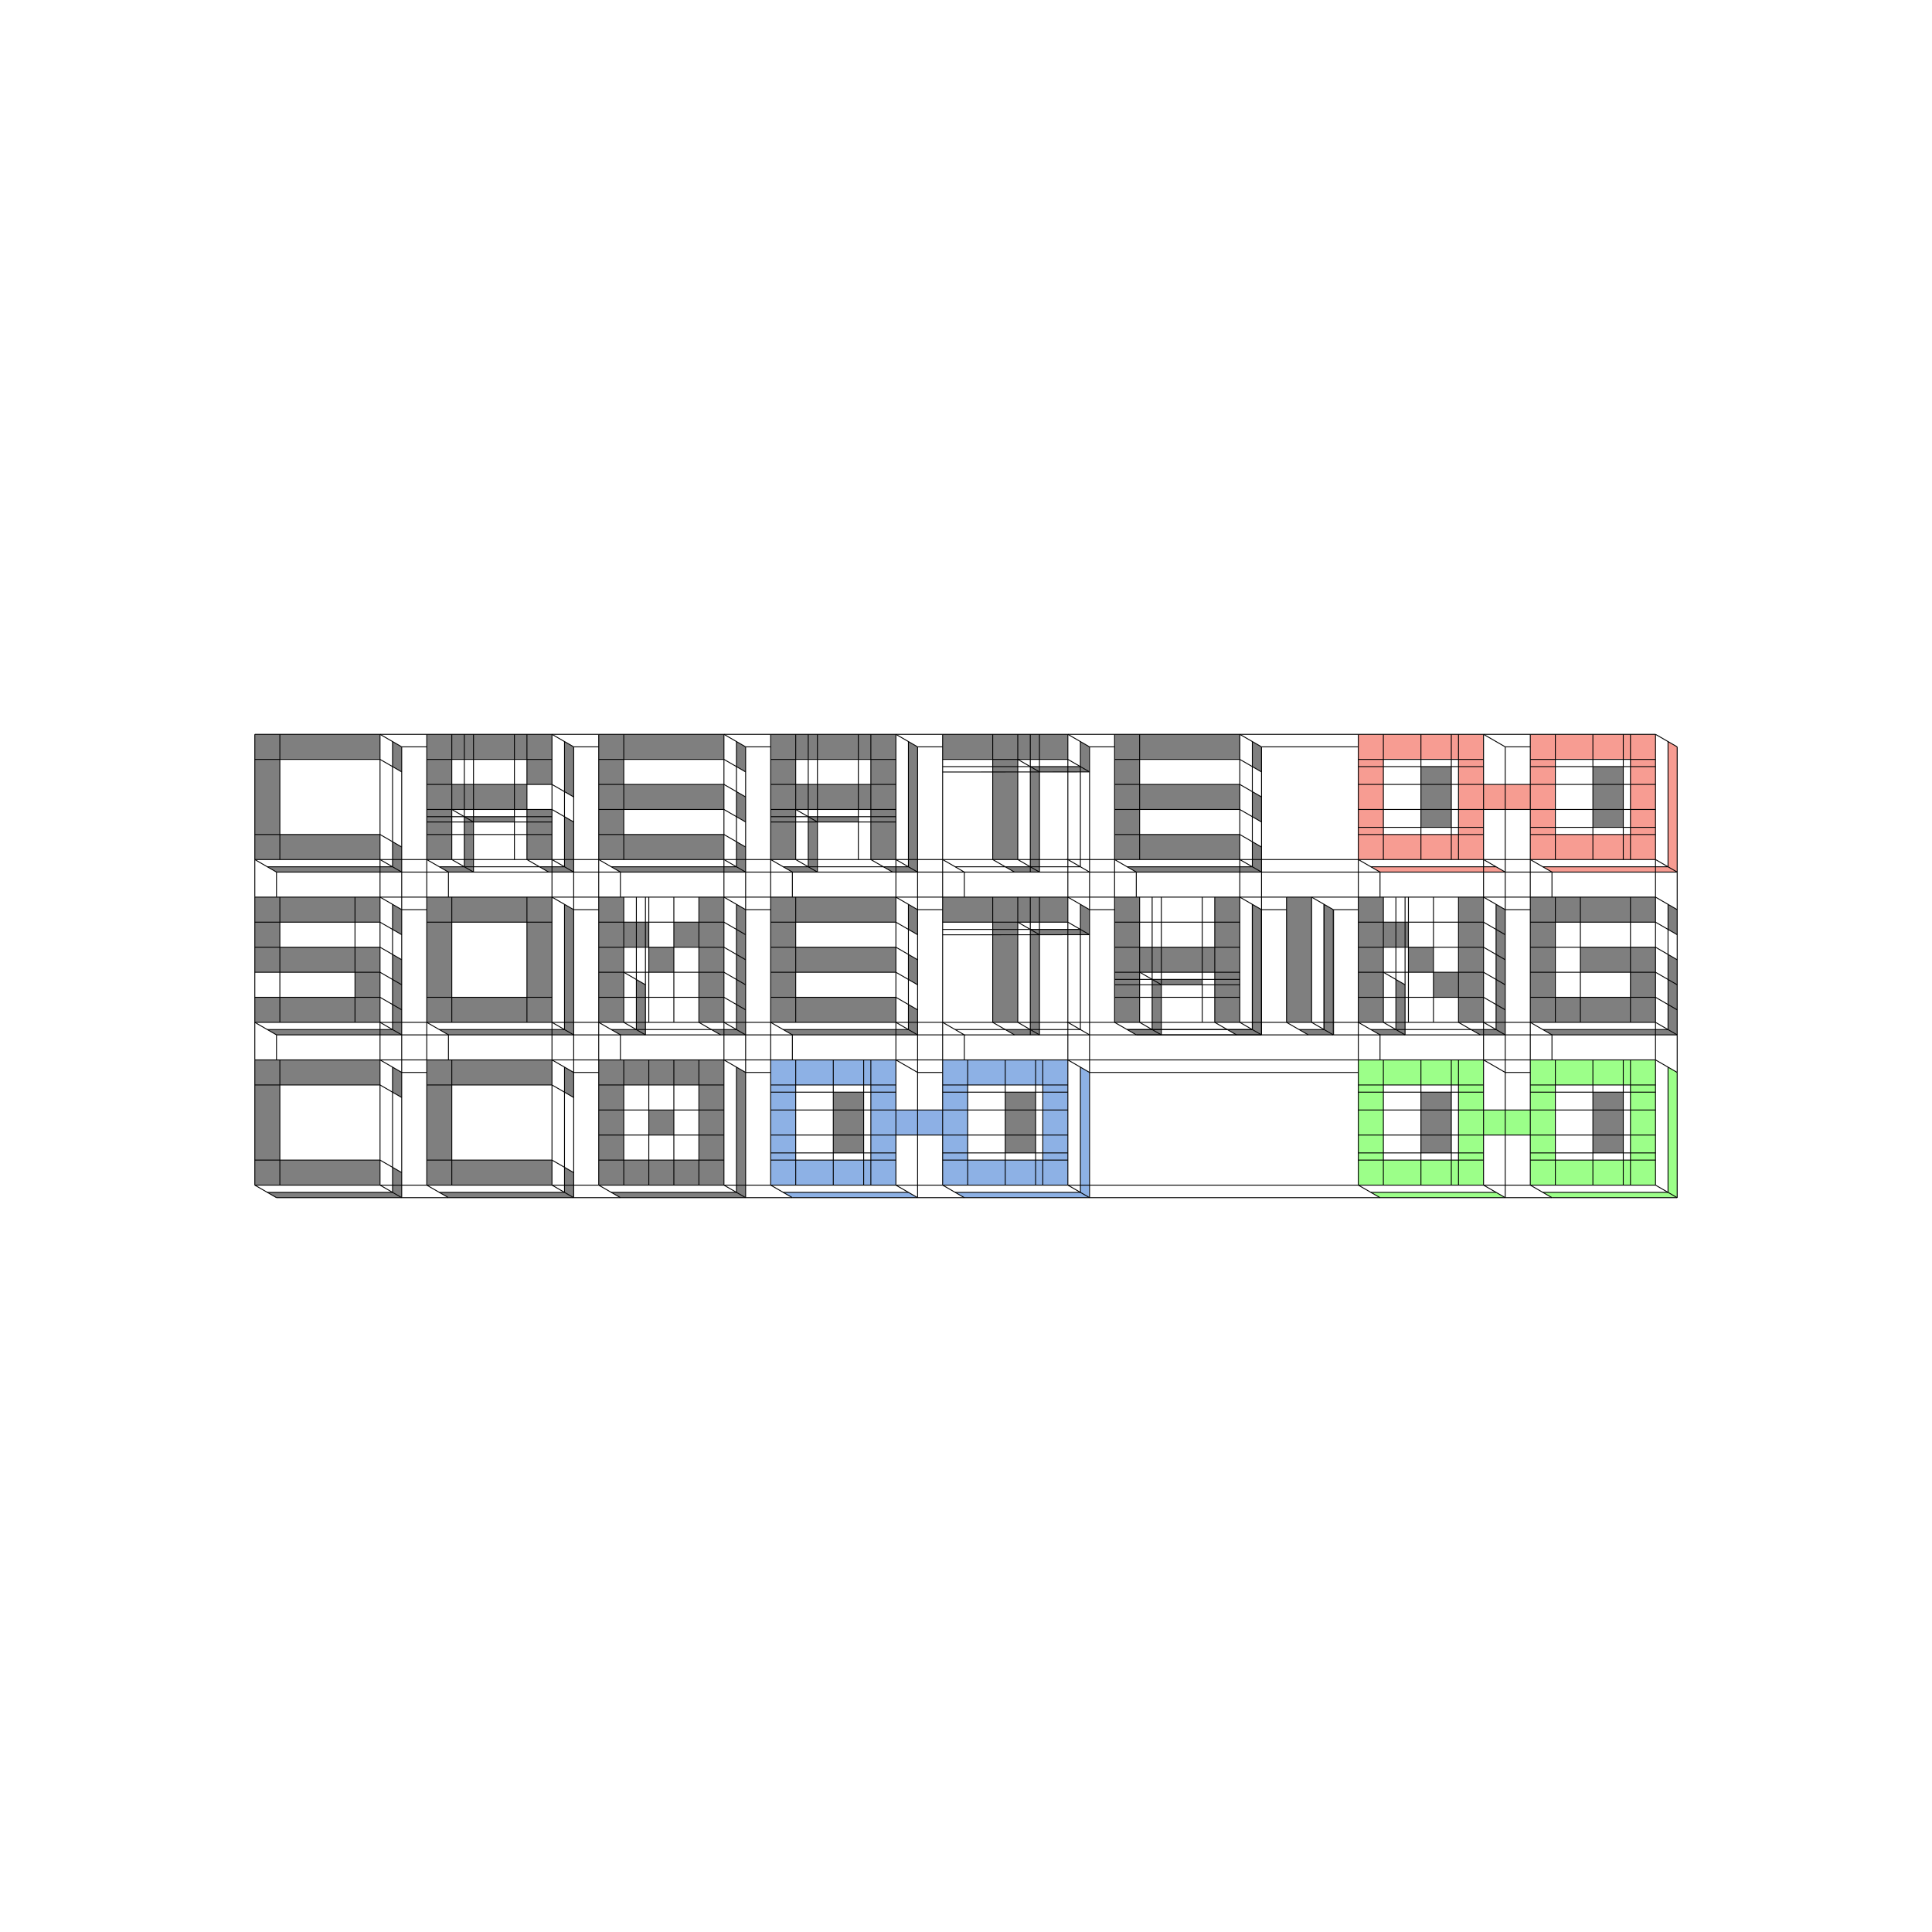 <?xml version="1.0" encoding="UTF-8"?><svg id="Layer_1" xmlns="http://www.w3.org/2000/svg" viewBox="0 0 1080 1080"><defs><style>.cls-1,.cls-2,.cls-3,.cls-4{opacity:.5;}.cls-1,.cls-5{fill:#ef3a25;}.cls-6{fill:#fff;}.cls-7,.cls-4{fill:#39ff14;}.cls-8,.cls-9{fill:none;stroke:#000;stroke-miterlimit:10;}.cls-3,.cls-10{fill:#1c63cc;}.cls-9{stroke-width:.5px;}</style></defs><rect class="cls-6" y="0" width="1080" height="1080"/><g><g class="cls-2"><polygon points="156.44 606.5 156.44 648.5 212.44 648.5 212.44 662.5 142.44 662.5 142.44 592.5 212.44 592.5 212.44 606.5 156.44 606.5"/><polygon points="219.44 596.54 219.44 610.54 224.56 613.5 224.56 599.5 219.44 596.54"/><polygon points="219.44 652.54 224.56 655.5 224.56 669.5 219.44 666.54 219.44 652.54"/><polygon points="149.44 666.54 219.44 666.54 224.56 669.5 154.56 669.5 149.44 666.54"/></g><g class="cls-2"><polygon points="252.56 606.5 252.56 648.5 308.56 648.5 308.56 662.5 238.56 662.5 238.56 592.5 308.56 592.5 308.56 606.5 252.56 606.5"/><polygon points="315.56 596.54 315.56 610.54 320.69 613.5 320.69 599.5 315.56 596.54"/><polygon points="315.56 652.54 320.69 655.5 320.69 669.5 315.56 666.54 315.56 652.54"/><polygon points="245.56 666.54 315.56 666.54 320.69 669.5 250.69 669.5 245.56 666.54"/></g><g class="cls-2"><path d="M334.69,592.5v70h70v-70h-70Zm56,56h-42v-42h42v42Z"/><rect x="362.69" y="620.5" width="14" height="14"/><polygon points="341.69 666.54 411.69 666.54 411.69 596.54 416.81 599.5 416.81 669.5 346.81 669.5 341.69 666.54"/></g><g class="cls-2"><polygon points="156.44 424.5 156.44 466.5 212.44 466.5 212.44 480.5 142.44 480.5 142.44 410.5 212.44 410.5 212.44 424.5 156.44 424.5"/><polygon points="219.44 414.54 219.44 428.54 224.56 431.5 224.56 417.5 219.44 414.54"/><polygon points="219.44 470.54 224.56 473.5 224.56 487.5 219.44 484.54 219.44 470.54"/><polygon points="149.44 484.54 219.44 484.54 224.56 487.5 154.56 487.5 149.44 484.54"/></g><g class="cls-2"><polygon points="308.56 410.5 308.56 438.5 294.56 438.5 294.56 424.5 252.56 424.5 252.56 438.5 294.56 438.5 294.56 452.5 252.56 452.5 252.56 480.5 238.56 480.5 238.56 410.5 308.56 410.5"/><rect x="294.56" y="452.5" width="14" height="28"/><polygon points="320.69 417.5 320.69 445.5 315.56 442.54 315.56 414.54 320.69 417.5"/><polygon points="315.56 456.54 320.69 459.5 320.69 487.5 306.69 487.5 301.56 484.54 315.56 484.54 315.56 456.54"/><polygon points="245.56 484.54 250.69 487.5 264.69 487.5 264.69 459.5 287.56 459.5 287.56 456.54 259.56 456.54 259.56 484.54 245.56 484.54"/></g><g class="cls-2"><polygon points="348.69 424.5 348.69 438.5 404.69 438.5 404.69 452.5 348.69 452.5 348.69 466.5 404.69 466.5 404.69 480.5 334.69 480.5 334.69 410.5 404.69 410.5 404.69 424.5 348.69 424.5"/><polygon points="411.69 414.54 416.81 417.5 416.81 431.5 411.69 428.54 411.69 414.54"/><polygon points="411.69 470.54 416.81 473.5 416.81 487.5 411.69 484.54 411.69 470.54"/><polygon points="411.69 442.54 416.81 445.5 416.81 459.5 411.69 456.54 411.69 442.54"/><polygon points="341.69 484.54 411.69 484.54 416.81 487.5 346.81 487.5 341.69 484.54"/></g><g class="cls-2"><polygon points="596.94 410.5 596.94 424.5 568.94 424.5 568.94 480.5 554.94 480.5 554.94 424.5 526.94 424.5 526.94 410.5 596.94 410.5"/><polygon points="603.94 414.54 609.06 417.5 609.06 431.5 581.06 431.52 581.06 487.5 567.06 487.5 561.93 484.54 575.94 484.54 575.94 428.54 603.94 428.54 603.94 414.54"/></g><g class="cls-2"><path d="M430.81,410.5v70h14v-28h42v28h14v-70h-70Zm56,28h-42v-14h42v14Z"/><polygon points="507.81 414.54 507.81 484.54 493.81 484.54 498.94 487.5 512.94 487.5 512.94 417.5 507.81 414.54"/><polygon points="437.81 484.54 442.94 487.5 456.94 487.5 456.94 459.5 479.81 459.5 479.81 456.54 451.81 456.54 451.81 484.54 437.81 484.54"/></g><g class="cls-2"><polygon points="637.06 424.5 637.06 438.5 693.06 438.5 693.06 452.5 637.06 452.5 637.06 466.5 693.06 466.5 693.06 480.5 623.06 480.5 623.06 410.5 693.06 410.5 693.06 424.5 637.06 424.5"/><polygon points="700.06 414.54 705.19 417.5 705.19 431.5 700.06 428.54 700.06 414.54"/><polygon points="700.06 470.54 705.19 473.5 705.19 487.5 700.06 484.54 700.06 470.54"/><polygon points="700.06 442.54 705.19 445.5 705.19 459.5 700.06 456.54 700.06 442.54"/><polygon points="630.06 484.54 700.06 484.54 705.19 487.5 635.19 487.5 630.06 484.54"/></g><g class="cls-2"><polygon points="156.44 515.5 156.44 529.5 212.44 529.5 212.44 571.5 142.44 571.5 142.44 557.5 198.44 557.5 198.44 543.5 142.44 543.5 142.44 501.5 212.44 501.5 212.44 515.5 156.44 515.5"/><polygon points="219.44 505.54 224.56 508.5 224.56 522.5 219.44 519.54 219.44 505.54"/><polygon points="219.44 533.54 224.56 536.5 224.56 578.5 154.56 578.5 149.44 575.54 219.44 575.54 219.44 533.54"/></g><g class="cls-2"><path d="M238.56,501.5v70h70v-70h-70Zm56,56h-42v-42h42v42Z"/><polygon points="315.56 505.54 320.69 508.5 320.69 578.5 250.69 578.5 245.56 575.54 315.56 575.54 315.56 505.54"/></g><g class="cls-2"><polygon points="411.69 505.54 416.81 508.5 416.81 578.5 402.81 578.5 397.68 575.54 411.69 575.54 411.69 505.54"/><polygon points="360.81 550.5 360.81 578.5 346.81 578.5 341.69 575.54 355.73 575.54 355.73 547.56 355.73 547.56 360.81 550.5"/><polygon points="362.69 515.5 362.69 529.5 348.69 529.5 348.69 571.5 334.69 571.5 334.69 501.5 348.69 501.5 348.69 515.5 362.69 515.5"/><polygon points="404.69 501.5 404.69 571.5 390.69 571.5 390.69 529.5 376.69 529.5 376.69 515.5 390.69 515.5 390.69 501.5 404.69 501.5"/><rect x="362.69" y="529.5" width="14" height="14"/></g><g class="cls-2"><polygon points="444.81 515.5 444.81 529.5 500.81 529.5 500.81 543.5 444.81 543.5 444.81 557.5 500.81 557.5 500.81 571.5 430.81 571.5 430.81 501.5 500.81 501.5 500.81 515.5 444.81 515.5"/><polygon points="507.81 505.54 512.94 508.5 512.94 522.5 507.81 519.54 507.81 505.54"/><polygon points="507.81 561.54 512.94 564.5 512.94 578.5 507.81 575.54 507.81 561.54"/><polygon points="507.81 533.54 512.94 536.5 512.94 550.5 507.81 547.54 507.81 533.54"/><polygon points="437.81 575.54 507.81 575.54 512.94 578.5 442.94 578.5 437.81 575.54"/></g><g class="cls-2"><polygon points="596.94 501.5 596.94 515.5 568.94 515.5 568.94 571.5 554.94 571.5 554.94 515.5 526.94 515.5 526.94 501.5 596.94 501.5"/><polygon points="603.94 505.54 609.06 508.5 609.06 522.5 581.06 522.52 581.06 578.5 567.06 578.5 561.93 575.54 575.94 575.54 575.94 519.54 603.94 519.54 603.94 505.54"/></g><g class="cls-2"><polygon points="686.06 575.54 700.06 575.54 705.19 578.5 691.19 578.5 686.06 575.54"/><polygon points="693.06 501.5 693.06 571.5 679.06 571.5 679.06 543.5 637.06 543.5 637.06 571.5 623.06 571.5 623.06 501.5 637.06 501.5 637.06 529.5 679.06 529.5 679.06 501.5 693.06 501.5"/><polygon points="700.06 505.54 705.19 508.5 705.19 578.5 700.06 575.54 700.06 505.54"/><polygon points="630.06 575.54 635.19 578.5 649.19 578.5 649.19 550.5 672.06 550.5 672.06 547.54 644.06 547.54 644.06 575.54 630.06 575.54"/></g><g class="cls-2"><rect x="719.19" y="501.5" width="14" height="70"/><line class="cls-8" x1="740.19" y1="575.54" x2="740.18" y2="575.54"/><line class="cls-8" x1="745.31" y1="578.5" x2="745.31" y2="578.5"/><line class="cls-8" x1="740.19" y1="575.54" x2="740.19" y2="505.54"/><line class="cls-8" x1="745.31" y1="578.5" x2="745.31" y2="508.5"/><polygon points="745.31 578.5 731.31 578.5 726.18 575.54 740.18 575.54 745.31 578.5"/><polygon points="745.31 578.5 745.31 508.5 740.19 505.54 740.18 575.54 745.31 578.5"/></g><g class="cls-2"><polygon points="829.31 501.5 829.31 571.5 815.31 571.5 815.31 557.5 801.31 557.5 801.31 543.5 815.31 543.5 815.31 501.5 829.31 501.5"/><polygon points="787.31 515.5 787.31 529.5 773.31 529.5 773.31 571.5 759.31 571.5 759.31 501.5 773.31 501.5 773.31 515.5 787.31 515.5"/><rect x="787.31" y="529.5" width="14" height="14"/><polygon points="836.31 505.54 841.44 508.5 841.44 578.5 827.44 578.5 822.31 575.54 836.31 575.54 836.31 505.54"/><polygon points="766.31 575.54 780.31 575.54 780.31 547.54 785.44 550.5 785.44 578.5 771.44 578.5 766.31 575.54"/></g><g class="cls-2"><polygon points="869.44 557.5 911.44 557.5 911.44 543.5 883.44 543.5 883.44 529.5 925.44 529.5 925.44 571.5 855.44 571.5 855.44 501.5 925.44 501.5 925.44 515.5 869.44 515.5 869.44 557.5"/><polygon points="932.44 505.54 937.56 508.5 937.56 522.5 932.44 519.54 932.44 505.54"/><polygon points="932.44 533.54 937.56 536.5 937.56 578.5 932.44 575.54 932.44 533.54"/><polygon points="862.44 575.54 932.44 575.54 937.56 578.5 867.56 578.5 862.44 575.54"/></g><g><g class="cls-2"><path class="cls-7" d="M759.31,592.5v70h70v-70h-70Zm56,56h-42v-42h42v42Z"/><polygon class="cls-7" points="766.31 666.54 836.31 666.54 841.44 669.5 771.44 669.5 766.31 666.54"/></g><rect class="cls-2" x="794.31" y="610.53" width="16.98" height="33.95"/></g><g><g class="cls-2"><path class="cls-7" d="M855.44,592.5v70h70v-70h-70Zm56,56h-42v-42h42v42Z"/><polygon class="cls-7" points="862.44 666.54 932.44 666.54 932.44 596.54 937.56 599.5 937.56 669.5 867.56 669.5 862.44 666.54"/></g><rect class="cls-2" x="890.44" y="610.53" width="16.97" height="33.95"/></g><rect class="cls-4" x="829.31" y="620.5" width="26.12" height="14"/><g><g class="cls-2"><path class="cls-5" d="M759.31,410.5v70h70v-70h-70Zm56,56h-42v-42h42v42Z"/><polygon class="cls-5" points="766.31 484.54 836.31 484.54 841.44 487.5 771.44 487.5 766.31 484.54"/></g><rect class="cls-2" x="794.31" y="428.53" width="16.98" height="33.95"/><g class="cls-2"><path class="cls-5" d="M855.44,410.5v70h70v-70h-70Zm56,56h-42v-42h42v42Z"/><polygon class="cls-5" points="862.44 484.54 932.44 484.54 932.44 414.54 937.56 417.5 937.56 487.5 867.56 487.5 862.44 484.54"/></g><rect class="cls-2" x="890.44" y="428.53" width="16.97" height="33.95"/><rect class="cls-1" x="829.31" y="438.5" width="26.12" height="14"/></g><g><g class="cls-2"><path class="cls-10" d="M430.81,592.5v70h70v-70h-70Zm56,56h-42v-42h42v42Z"/><polygon class="cls-10" points="437.81 666.54 507.81 666.54 512.94 669.5 442.94 669.5 437.81 666.54"/></g><rect class="cls-2" x="465.81" y="610.53" width="16.98" height="33.95"/></g><g><g class="cls-2"><path class="cls-10" d="M526.94,592.5v70h70v-70h-70Zm56,56h-42v-42h42v42Z"/><polygon class="cls-10" points="533.94 666.54 603.94 666.54 603.94 596.54 609.06 599.5 609.06 669.5 539.06 669.5 533.94 666.54"/></g><rect class="cls-2" x="561.94" y="610.53" width="16.97" height="33.95"/></g><rect class="cls-3" x="500.81" y="620.5" width="26.12" height="14"/><g><g><line class="cls-9" x1="142.44" y1="592.5" x2="212.44" y2="592.5"/><line class="cls-9" x1="142.44" y1="606.5" x2="212.44" y2="606.5"/><line class="cls-9" x1="142.44" y1="648.5" x2="212.44" y2="648.5"/><line class="cls-9" x1="142.44" y1="662.5" x2="212.44" y2="662.5"/><line class="cls-9" x1="149.44" y1="666.54" x2="219.44" y2="666.54"/><line class="cls-9" x1="154.56" y1="669.5" x2="224.56" y2="669.5"/><line class="cls-9" x1="142.44" y1="592.5" x2="142.44" y2="662.5"/><line class="cls-9" x1="156.44" y1="662.5" x2="156.44" y2="592.5"/><line class="cls-9" x1="212.44" y1="662.5" x2="212.44" y2="592.5"/><line class="cls-9" x1="219.44" y1="666.54" x2="219.44" y2="596.54"/><line class="cls-9" x1="224.56" y1="669.5" x2="224.56" y2="599.5"/><line class="cls-9" x1="212.44" y1="592.5" x2="224.56" y2="599.5"/><line class="cls-9" x1="212.44" y1="606.5" x2="224.56" y2="613.5"/><line class="cls-9" x1="212.44" y1="648.5" x2="224.56" y2="655.5"/><line class="cls-9" x1="212.44" y1="662.5" x2="224.56" y2="669.5"/><line class="cls-9" x1="142.44" y1="662.5" x2="154.56" y2="669.5"/></g><g><line class="cls-9" x1="238.56" y1="592.5" x2="308.56" y2="592.5"/><line class="cls-9" x1="238.56" y1="606.5" x2="308.56" y2="606.5"/><line class="cls-9" x1="238.56" y1="648.5" x2="308.56" y2="648.5"/><line class="cls-9" x1="238.56" y1="662.5" x2="308.56" y2="662.5"/><line class="cls-9" x1="245.56" y1="666.54" x2="315.56" y2="666.54"/><line class="cls-9" x1="250.69" y1="669.5" x2="320.69" y2="669.5"/><line class="cls-9" x1="238.56" y1="592.5" x2="238.56" y2="662.5"/><line class="cls-9" x1="252.56" y1="662.5" x2="252.56" y2="592.5"/><line class="cls-9" x1="308.56" y1="662.5" x2="308.56" y2="592.5"/><line class="cls-9" x1="315.56" y1="666.54" x2="315.56" y2="596.54"/><line class="cls-9" x1="320.69" y1="669.5" x2="320.69" y2="599.5"/><line class="cls-9" x1="308.56" y1="592.5" x2="320.69" y2="599.5"/><line class="cls-9" x1="308.56" y1="606.5" x2="320.69" y2="613.5"/><line class="cls-9" x1="308.56" y1="648.5" x2="320.69" y2="655.5"/><line class="cls-9" x1="308.56" y1="662.5" x2="320.69" y2="669.5"/><line class="cls-9" x1="238.56" y1="662.5" x2="250.69" y2="669.5"/></g><g><line class="cls-9" x1="334.69" y1="592.5" x2="404.69" y2="592.5"/><line class="cls-9" x1="334.69" y1="606.5" x2="404.69" y2="606.5"/><line class="cls-9" x1="334.69" y1="620.5" x2="404.69" y2="620.5"/><line class="cls-9" x1="334.69" y1="634.5" x2="404.69" y2="634.5"/><line class="cls-9" x1="334.69" y1="648.5" x2="404.69" y2="648.5"/><line class="cls-9" x1="334.69" y1="662.5" x2="404.69" y2="662.5"/><line class="cls-9" x1="341.69" y1="666.54" x2="411.69" y2="666.54"/><line class="cls-9" x1="346.81" y1="669.5" x2="416.81" y2="669.5"/><line class="cls-9" x1="334.69" y1="592.5" x2="334.69" y2="662.5"/><line class="cls-9" x1="348.69" y1="662.5" x2="348.69" y2="592.5"/><line class="cls-9" x1="362.69" y1="662.5" x2="362.69" y2="592.5"/><line class="cls-9" x1="376.69" y1="662.5" x2="376.69" y2="592.5"/><line class="cls-9" x1="390.69" y1="662.5" x2="390.69" y2="592.5"/><line class="cls-9" x1="404.69" y1="662.5" x2="404.69" y2="592.5"/><line class="cls-9" x1="411.69" y1="666.54" x2="411.69" y2="596.54"/><line class="cls-9" x1="416.81" y1="669.5" x2="416.81" y2="599.5"/><line class="cls-9" x1="404.69" y1="592.5" x2="416.81" y2="599.5"/><line class="cls-9" x1="404.69" y1="662.5" x2="416.81" y2="669.5"/><line class="cls-9" x1="334.69" y1="662.5" x2="346.81" y2="669.5"/></g><line class="cls-9" x1="212.44" y1="662.5" x2="238.56" y2="662.5"/><line class="cls-9" x1="224.56" y1="669.5" x2="250.69" y2="669.5"/><line class="cls-9" x1="308.56" y1="662.5" x2="334.69" y2="662.5"/><line class="cls-9" x1="320.69" y1="669.5" x2="346.81" y2="669.5"/><g><line class="cls-9" x1="142.44" y1="410.5" x2="212.44" y2="410.5"/><line class="cls-9" x1="142.44" y1="424.5" x2="212.44" y2="424.5"/><line class="cls-9" x1="142.44" y1="466.5" x2="212.44" y2="466.5"/><line class="cls-9" x1="142.44" y1="480.5" x2="212.44" y2="480.5"/><line class="cls-9" x1="149.44" y1="484.54" x2="219.44" y2="484.54"/><line class="cls-9" x1="154.56" y1="487.5" x2="224.56" y2="487.5"/><line class="cls-9" x1="142.44" y1="410.5" x2="142.44" y2="480.5"/><line class="cls-9" x1="156.44" y1="480.5" x2="156.44" y2="410.5"/><line class="cls-9" x1="212.44" y1="480.5" x2="212.44" y2="410.5"/><line class="cls-9" x1="219.44" y1="484.54" x2="219.44" y2="414.54"/><line class="cls-9" x1="224.56" y1="487.5" x2="224.56" y2="417.5"/><line class="cls-9" x1="212.44" y1="410.5" x2="224.56" y2="417.5"/><line class="cls-9" x1="212.44" y1="424.5" x2="224.56" y2="431.5"/><line class="cls-9" x1="212.44" y1="466.5" x2="224.56" y2="473.5"/><line class="cls-9" x1="212.44" y1="480.5" x2="224.56" y2="487.5"/><line class="cls-9" x1="142.44" y1="480.5" x2="154.56" y2="487.5"/></g><g><line class="cls-9" x1="238.56" y1="410.5" x2="308.56" y2="410.5"/><line class="cls-9" x1="238.56" y1="424.5" x2="308.56" y2="424.5"/><line class="cls-9" x1="238.56" y1="466.5" x2="308.56" y2="466.5"/><line class="cls-9" x1="238.56" y1="480.5" x2="308.56" y2="480.5"/><line class="cls-9" x1="245.56" y1="484.54" x2="315.56" y2="484.54"/><line class="cls-9" x1="250.69" y1="487.5" x2="320.69" y2="487.5"/><line class="cls-9" x1="238.56" y1="410.5" x2="238.56" y2="480.5"/><line class="cls-9" x1="252.56" y1="480.5" x2="252.56" y2="410.5"/><line class="cls-9" x1="259.56" y1="484.54" x2="259.56" y2="410.5"/><line class="cls-9" x1="264.69" y1="487.5" x2="264.69" y2="410.5"/><line class="cls-9" x1="294.56" y1="480.5" x2="294.56" y2="410.5"/><line class="cls-9" x1="287.56" y1="480.5" x2="287.56" y2="410.5"/><line class="cls-9" x1="308.56" y1="480.5" x2="308.56" y2="410.5"/><line class="cls-9" x1="315.56" y1="484.54" x2="315.56" y2="414.54"/><line class="cls-9" x1="320.69" y1="487.5" x2="320.69" y2="417.5"/><g><line class="cls-9" x1="238.56" y1="438.5" x2="308.56" y2="438.5"/><line class="cls-9" x1="238.56" y1="452.5" x2="308.56" y2="452.5"/><line class="cls-9" x1="238.56" y1="456.54" x2="308.56" y2="456.54"/><line class="cls-9" x1="238.56" y1="459.5" x2="308.56" y2="459.5"/></g><line class="cls-9" x1="308.56" y1="410.5" x2="320.69" y2="417.5"/><line class="cls-9" x1="252.56" y1="452.5" x2="264.69" y2="459.5"/><line class="cls-9" x1="308.56" y1="438.5" x2="320.69" y2="445.5"/><line class="cls-9" x1="308.56" y1="452.5" x2="320.69" y2="459.5"/><line class="cls-9" x1="308.56" y1="480.5" x2="320.69" y2="487.5"/><line class="cls-9" x1="294.56" y1="480.5" x2="306.69" y2="487.5"/><line class="cls-9" x1="252.56" y1="480.5" x2="264.69" y2="487.5"/><line class="cls-9" x1="238.56" y1="480.5" x2="250.69" y2="487.5"/></g><line class="cls-9" x1="212.44" y1="410.5" x2="238.56" y2="410.5"/><line class="cls-9" x1="224.56" y1="417.5" x2="238.56" y2="417.5"/><polyline class="cls-9" points="212.44 501.5 212.44 480.5 238.56 480.5 238.56 501.5 212.44 501.5"/><polyline class="cls-9" points="224.56 508.5 224.56 487.5 250.69 487.5 250.69 501.5"/><g><line class="cls-9" x1="334.69" y1="410.5" x2="404.69" y2="410.5"/><line class="cls-9" x1="334.69" y1="424.5" x2="404.69" y2="424.5"/><line class="cls-9" x1="334.69" y1="466.5" x2="404.69" y2="466.5"/><line class="cls-9" x1="334.69" y1="480.5" x2="404.69" y2="480.5"/><line class="cls-9" x1="341.69" y1="484.54" x2="411.69" y2="484.54"/><line class="cls-9" x1="346.81" y1="487.5" x2="416.81" y2="487.5"/><line class="cls-9" x1="334.69" y1="410.5" x2="334.69" y2="480.5"/><line class="cls-9" x1="348.69" y1="480.5" x2="348.69" y2="410.5"/><line class="cls-9" x1="404.69" y1="480.5" x2="404.69" y2="410.5"/><line class="cls-9" x1="411.69" y1="484.54" x2="411.69" y2="414.54"/><line class="cls-9" x1="416.81" y1="487.5" x2="416.81" y2="417.5"/><g><line class="cls-9" x1="334.69" y1="438.5" x2="404.69" y2="438.5"/><line class="cls-9" x1="334.69" y1="452.5" x2="404.69" y2="452.5"/></g><line class="cls-9" x1="404.69" y1="410.5" x2="416.81" y2="417.5"/><line class="cls-9" x1="404.69" y1="424.5" x2="416.81" y2="431.5"/><line class="cls-9" x1="404.69" y1="452.5" x2="416.81" y2="459.5"/><line class="cls-9" x1="404.69" y1="466.5" x2="416.81" y2="473.5"/><line class="cls-9" x1="404.69" y1="438.5" x2="416.81" y2="445.5"/><line class="cls-9" x1="404.69" y1="480.5" x2="416.81" y2="487.5"/><line class="cls-9" x1="334.69" y1="480.5" x2="346.81" y2="487.5"/></g><line class="cls-9" x1="308.56" y1="410.5" x2="334.69" y2="410.5"/><line class="cls-9" x1="320.69" y1="417.5" x2="334.69" y2="417.5"/><polyline class="cls-9" points="308.56 501.5 308.56 480.5 334.69 480.5 334.69 501.5 308.56 501.5"/><polyline class="cls-9" points="320.69 508.5 320.69 487.5 346.81 487.5 346.81 501.5"/><g><line class="cls-9" x1="526.94" y1="410.5" x2="596.94" y2="410.5"/><line class="cls-9" x1="526.94" y1="424.5" x2="596.94" y2="424.5"/><line class="cls-9" x1="526.94" y1="428.54" x2="603.94" y2="428.54"/><line class="cls-9" x1="526.94" y1="431.56" x2="609.06" y2="431.5"/><line class="cls-9" x1="526.94" y1="480.5" x2="596.94" y2="480.5"/><line class="cls-9" x1="533.94" y1="484.54" x2="603.94" y2="484.54"/><line class="cls-9" x1="539.06" y1="487.5" x2="609.06" y2="487.5"/><line class="cls-9" x1="526.94" y1="410.5" x2="526.94" y2="480.5"/><line class="cls-9" x1="554.94" y1="480.5" x2="554.94" y2="410.5"/><line class="cls-9" x1="568.94" y1="480.5" x2="568.94" y2="410.5"/><line class="cls-9" x1="581.06" y1="487.5" x2="581.06" y2="410.5"/><line class="cls-9" x1="575.94" y1="487.5" x2="575.94" y2="410.5"/><line class="cls-9" x1="596.94" y1="480.5" x2="596.94" y2="410.5"/><line class="cls-9" x1="603.94" y1="484.54" x2="603.94" y2="414.54"/><line class="cls-9" x1="609.06" y1="487.5" x2="609.06" y2="417.5"/><line class="cls-9" x1="596.94" y1="410.5" x2="609.06" y2="417.5"/><line class="cls-9" x1="568.94" y1="424.5" x2="581.06" y2="431.5"/><line class="cls-9" x1="554.94" y1="480.5" x2="567.06" y2="487.5"/><line class="cls-9" x1="568.94" y1="480.5" x2="581.06" y2="487.5"/><line class="cls-9" x1="596.94" y1="424.5" x2="609.06" y2="431.5"/><polyline class="cls-9" points="623.06 480.5 596.94 480.5 609.06 487.5 635.19 487.5"/><polyline class="cls-9" points="512.94 487.5 539.06 487.5 526.94 480.5 500.81 480.5"/></g><g><line class="cls-9" x1="430.81" y1="410.5" x2="500.81" y2="410.5"/><line class="cls-9" x1="430.81" y1="424.5" x2="500.81" y2="424.5"/><line class="cls-9" x1="430.81" y1="480.5" x2="500.81" y2="480.5"/><line class="cls-9" x1="437.81" y1="484.54" x2="507.81" y2="484.54"/><line class="cls-9" x1="442.94" y1="487.5" x2="512.94" y2="487.5"/><line class="cls-9" x1="430.81" y1="410.5" x2="430.81" y2="480.5"/><line class="cls-9" x1="444.81" y1="480.5" x2="444.81" y2="410.5"/><line class="cls-9" x1="451.81" y1="484.54" x2="451.81" y2="410.5"/><line class="cls-9" x1="456.94" y1="487.5" x2="456.94" y2="410.5"/><line class="cls-9" x1="486.81" y1="480.5" x2="486.81" y2="410.5"/><line class="cls-9" x1="479.81" y1="480.5" x2="479.81" y2="410.5"/><line class="cls-9" x1="500.81" y1="480.5" x2="500.81" y2="410.5"/><line class="cls-9" x1="507.81" y1="484.54" x2="507.81" y2="414.54"/><line class="cls-9" x1="512.94" y1="487.5" x2="512.94" y2="417.5"/><g><line class="cls-9" x1="430.81" y1="438.5" x2="500.81" y2="438.5"/><line class="cls-9" x1="430.81" y1="452.5" x2="500.81" y2="452.5"/><line class="cls-9" x1="430.81" y1="456.54" x2="500.81" y2="456.54"/><line class="cls-9" x1="430.81" y1="459.5" x2="500.81" y2="459.5"/></g><line class="cls-9" x1="500.81" y1="410.5" x2="512.94" y2="417.5"/><line class="cls-9" x1="500.81" y1="480.5" x2="512.94" y2="487.5"/><line class="cls-9" x1="430.81" y1="480.5" x2="442.94" y2="487.5"/><line class="cls-9" x1="444.81" y1="480.5" x2="456.94" y2="487.5"/><line class="cls-9" x1="444.81" y1="452.5" x2="456.94" y2="459.5"/><line class="cls-9" x1="486.81" y1="480.5" x2="498.94" y2="487.5"/></g><line class="cls-9" x1="404.69" y1="410.5" x2="430.81" y2="410.5"/><line class="cls-9" x1="416.81" y1="417.5" x2="430.81" y2="417.5"/><polyline class="cls-9" points="404.69 501.5 404.69 480.5 430.81 480.5 430.81 501.5 404.69 501.5"/><polyline class="cls-9" points="416.81 508.5 416.81 487.5 442.94 487.5 442.94 501.5"/><line class="cls-9" x1="500.81" y1="410.5" x2="526.94" y2="410.5"/><line class="cls-9" x1="512.94" y1="417.5" x2="526.94" y2="417.5"/><g><line class="cls-9" x1="623.06" y1="410.5" x2="693.06" y2="410.5"/><line class="cls-9" x1="623.06" y1="424.5" x2="693.06" y2="424.5"/><line class="cls-9" x1="623.06" y1="466.5" x2="693.06" y2="466.5"/><line class="cls-9" x1="623.06" y1="480.5" x2="693.06" y2="480.5"/><line class="cls-9" x1="630.06" y1="484.54" x2="700.06" y2="484.54"/><line class="cls-9" x1="635.19" y1="487.5" x2="705.19" y2="487.5"/><line class="cls-9" x1="623.06" y1="410.5" x2="623.06" y2="480.5"/><line class="cls-9" x1="637.06" y1="480.5" x2="637.06" y2="410.5"/><line class="cls-9" x1="693.06" y1="480.5" x2="693.06" y2="410.5"/><line class="cls-9" x1="700.06" y1="484.54" x2="700.06" y2="414.54"/><line class="cls-9" x1="705.19" y1="487.5" x2="705.19" y2="417.5"/><g><line class="cls-9" x1="623.06" y1="438.5" x2="693.06" y2="438.5"/><line class="cls-9" x1="623.06" y1="452.5" x2="693.06" y2="452.5"/></g><line class="cls-9" x1="693.06" y1="410.5" x2="705.19" y2="417.5"/><line class="cls-9" x1="693.06" y1="424.5" x2="705.19" y2="431.5"/><line class="cls-9" x1="693.06" y1="452.5" x2="705.19" y2="459.5"/><line class="cls-9" x1="693.06" y1="466.5" x2="705.19" y2="473.5"/><line class="cls-9" x1="693.06" y1="438.5" x2="705.19" y2="445.5"/><line class="cls-9" x1="693.06" y1="480.5" x2="705.19" y2="487.5"/><line class="cls-9" x1="623.06" y1="480.5" x2="635.19" y2="487.5"/></g><line class="cls-9" x1="596.94" y1="410.5" x2="623.06" y2="410.5"/><line class="cls-9" x1="609.06" y1="417.5" x2="623.06" y2="417.5"/><g><line class="cls-9" x1="142.44" y1="501.5" x2="212.44" y2="501.5"/><line class="cls-9" x1="142.44" y1="515.5" x2="212.44" y2="515.5"/><line class="cls-9" x1="142.44" y1="557.5" x2="212.44" y2="557.5"/><line class="cls-9" x1="142.44" y1="571.5" x2="212.44" y2="571.5"/><line class="cls-9" x1="149.44" y1="575.54" x2="219.44" y2="575.54"/><line class="cls-9" x1="154.56" y1="578.5" x2="224.56" y2="578.5"/><line class="cls-9" x1="142.44" y1="501.5" x2="142.44" y2="571.5"/><line class="cls-9" x1="156.44" y1="571.5" x2="156.44" y2="501.5"/><line class="cls-9" x1="198.44" y1="571.5" x2="198.44" y2="501.5"/><line class="cls-9" x1="212.44" y1="571.5" x2="212.44" y2="501.5"/><line class="cls-9" x1="219.44" y1="575.54" x2="219.44" y2="505.54"/><line class="cls-9" x1="224.56" y1="578.5" x2="224.56" y2="508.5"/><g><line class="cls-9" x1="142.44" y1="529.5" x2="212.44" y2="529.5"/><line class="cls-9" x1="142.44" y1="543.5" x2="212.44" y2="543.5"/></g><line class="cls-9" x1="212.44" y1="501.5" x2="224.56" y2="508.5"/><line class="cls-9" x1="212.44" y1="515.5" x2="224.56" y2="522.5"/><line class="cls-9" x1="212.44" y1="543.5" x2="224.56" y2="550.5"/><line class="cls-9" x1="212.44" y1="557.5" x2="224.56" y2="564.5"/><line class="cls-9" x1="212.44" y1="529.5" x2="224.56" y2="536.5"/><line class="cls-9" x1="212.44" y1="571.5" x2="224.56" y2="578.5"/><line class="cls-9" x1="142.44" y1="571.5" x2="154.56" y2="578.5"/></g><line class="cls-9" x1="142.44" y1="480.5" x2="142.44" y2="501.5"/><line class="cls-9" x1="154.56" y1="487.5" x2="154.56" y2="501.5"/><g><line class="cls-9" x1="238.56" y1="501.5" x2="308.56" y2="501.5"/><line class="cls-9" x1="238.56" y1="515.5" x2="308.56" y2="515.5"/><line class="cls-9" x1="238.56" y1="557.5" x2="308.56" y2="557.5"/><line class="cls-9" x1="238.56" y1="571.5" x2="308.56" y2="571.5"/><line class="cls-9" x1="245.56" y1="575.54" x2="315.56" y2="575.54"/><line class="cls-9" x1="250.69" y1="578.5" x2="320.69" y2="578.5"/><line class="cls-9" x1="238.56" y1="501.5" x2="238.56" y2="571.5"/><line class="cls-9" x1="252.56" y1="571.5" x2="252.56" y2="501.5"/><line class="cls-9" x1="294.56" y1="571.5" x2="294.56" y2="501.5"/><line class="cls-9" x1="308.56" y1="571.5" x2="308.56" y2="501.5"/><line class="cls-9" x1="315.56" y1="575.54" x2="315.56" y2="505.54"/><line class="cls-9" x1="320.69" y1="578.5" x2="320.69" y2="508.5"/><line class="cls-9" x1="308.56" y1="501.5" x2="320.69" y2="508.5"/><line class="cls-9" x1="308.56" y1="571.5" x2="320.69" y2="578.5"/><line class="cls-9" x1="238.56" y1="571.5" x2="250.69" y2="578.5"/></g><line class="cls-9" x1="224.56" y1="508.5" x2="238.56" y2="508.5"/><polyline class="cls-9" points="212.44 571.5 238.56 571.5 238.56 592.5 212.44 592.5 212.44 571.15"/><polyline class="cls-9" points="238.56 599.5 224.56 599.5 224.56 578.5 250.69 578.5 250.69 592.5"/><g><line class="cls-9" x1="334.69" y1="501.5" x2="404.69" y2="501.5"/><line class="cls-9" x1="334.69" y1="515.5" x2="404.69" y2="515.5"/><line class="cls-9" x1="334.69" y1="557.5" x2="404.69" y2="557.5"/><line class="cls-9" x1="334.69" y1="571.5" x2="404.69" y2="571.5"/><line class="cls-9" x1="341.69" y1="575.54" x2="411.69" y2="575.54"/><line class="cls-9" x1="346.81" y1="578.5" x2="416.81" y2="578.5"/><line class="cls-9" x1="334.69" y1="501.5" x2="334.69" y2="571.5"/><line class="cls-9" x1="348.69" y1="571.5" x2="348.69" y2="501.5"/><line class="cls-9" x1="362.69" y1="571.5" x2="362.69" y2="501.5"/><line class="cls-9" x1="360.81" y1="578.5" x2="360.81" y2="501.5"/><line class="cls-9" x1="355.73" y1="575.54" x2="355.73" y2="501.5"/><line class="cls-9" x1="376.69" y1="571.5" x2="376.69" y2="501.5"/><line class="cls-9" x1="390.69" y1="571.5" x2="390.69" y2="501.5"/><line class="cls-9" x1="404.69" y1="571.5" x2="404.69" y2="501.5"/><line class="cls-9" x1="411.69" y1="575.54" x2="411.69" y2="505.54"/><line class="cls-9" x1="416.81" y1="578.5" x2="416.81" y2="508.5"/><g><line class="cls-9" x1="334.69" y1="529.5" x2="404.69" y2="529.5"/><line class="cls-9" x1="334.69" y1="543.5" x2="404.69" y2="543.5"/></g><line class="cls-9" x1="404.69" y1="501.5" x2="416.81" y2="508.5"/><line class="cls-9" x1="348.69" y1="543.5" x2="360.81" y2="550.5"/><line class="cls-9" x1="404.69" y1="515.5" x2="416.81" y2="522.5"/><line class="cls-9" x1="404.69" y1="543.5" x2="416.81" y2="550.5"/><line class="cls-9" x1="404.69" y1="557.5" x2="416.81" y2="564.5"/><line class="cls-9" x1="404.69" y1="529.5" x2="416.81" y2="536.5"/><line class="cls-9" x1="404.69" y1="571.5" x2="416.81" y2="578.5"/><line class="cls-9" x1="334.69" y1="571.5" x2="346.81" y2="578.5"/><line class="cls-9" x1="348.69" y1="571.5" x2="360.81" y2="578.5"/></g><line class="cls-9" x1="320.69" y1="508.5" x2="334.69" y2="508.5"/><rect class="cls-9" x="308.56" y="571.5" width="26.13" height="21"/><polyline class="cls-9" points="334.69 599.5 320.69 599.5 320.69 578.5 346.81 578.5 346.81 592.5"/><g><line class="cls-9" x1="430.81" y1="501.5" x2="500.81" y2="501.5"/><line class="cls-9" x1="430.81" y1="515.5" x2="500.81" y2="515.5"/><line class="cls-9" x1="430.81" y1="557.5" x2="500.81" y2="557.5"/><line class="cls-9" x1="430.81" y1="571.5" x2="500.81" y2="571.5"/><line class="cls-9" x1="437.81" y1="575.54" x2="507.81" y2="575.54"/><line class="cls-9" x1="442.94" y1="578.5" x2="512.94" y2="578.5"/><line class="cls-9" x1="430.81" y1="501.5" x2="430.81" y2="571.5"/><line class="cls-9" x1="444.81" y1="571.5" x2="444.81" y2="501.5"/><line class="cls-9" x1="500.81" y1="571.5" x2="500.81" y2="501.5"/><line class="cls-9" x1="507.81" y1="575.54" x2="507.81" y2="505.54"/><line class="cls-9" x1="512.94" y1="578.5" x2="512.94" y2="508.5"/><g><line class="cls-9" x1="430.81" y1="529.5" x2="500.81" y2="529.5"/><line class="cls-9" x1="430.81" y1="543.5" x2="500.81" y2="543.5"/></g><line class="cls-9" x1="500.81" y1="501.5" x2="512.94" y2="508.5"/><line class="cls-9" x1="500.81" y1="515.5" x2="512.94" y2="522.5"/><line class="cls-9" x1="500.81" y1="543.5" x2="512.94" y2="550.5"/><line class="cls-9" x1="500.81" y1="557.5" x2="512.94" y2="564.5"/><line class="cls-9" x1="500.81" y1="529.5" x2="512.94" y2="536.5"/><line class="cls-9" x1="500.81" y1="571.5" x2="512.94" y2="578.5"/><line class="cls-9" x1="430.81" y1="571.5" x2="442.94" y2="578.5"/></g><line class="cls-9" x1="416.81" y1="508.5" x2="430.81" y2="508.5"/><rect class="cls-9" x="404.69" y="571.5" width="26.13" height="21"/><line class="cls-9" x1="390.69" y1="571.5" x2="402.81" y2="578.5"/><polyline class="cls-9" points="430.81 599.5 416.81 599.5 416.81 578.5 442.94 578.5 442.94 592.5"/><g><line class="cls-9" x1="526.94" y1="501.5" x2="596.94" y2="501.5"/><line class="cls-9" x1="526.94" y1="515.5" x2="596.94" y2="515.5"/><line class="cls-9" x1="526.94" y1="519.54" x2="603.94" y2="519.54"/><line class="cls-9" x1="526.94" y1="522.57" x2="609.06" y2="522.5"/><line class="cls-9" x1="526.94" y1="571.5" x2="596.94" y2="571.5"/><line class="cls-9" x1="533.94" y1="575.54" x2="603.94" y2="575.54"/><line class="cls-9" x1="539.06" y1="578.5" x2="609.06" y2="578.5"/><line class="cls-9" x1="526.94" y1="501.5" x2="526.94" y2="571.5"/><line class="cls-9" x1="554.94" y1="571.5" x2="554.94" y2="501.5"/><line class="cls-9" x1="568.94" y1="571.5" x2="568.94" y2="501.5"/><line class="cls-9" x1="581.06" y1="578.5" x2="581.06" y2="501.5"/><line class="cls-9" x1="575.94" y1="578.5" x2="575.94" y2="501.5"/><line class="cls-9" x1="596.94" y1="571.5" x2="596.94" y2="501.5"/><line class="cls-9" x1="603.94" y1="575.54" x2="603.94" y2="505.54"/><line class="cls-9" x1="609.06" y1="578.5" x2="609.06" y2="508.5"/><line class="cls-9" x1="596.94" y1="501.5" x2="609.06" y2="508.5"/><line class="cls-9" x1="568.94" y1="515.5" x2="581.06" y2="522.5"/><line class="cls-9" x1="554.94" y1="571.5" x2="567.06" y2="578.5"/><line class="cls-9" x1="568.94" y1="571.5" x2="581.06" y2="578.5"/><line class="cls-9" x1="596.94" y1="515.5" x2="609.06" y2="522.5"/><polyline class="cls-9" points="623.06 571.5 596.94 571.5 609.06 578.5 635.19 578.5"/><polyline class="cls-9" points="500.81 592.5 500.81 571.5 526.94 571.5 539.06 578.5 512.94 578.5 512.94 599.5"/></g><polyline class="cls-9" points="500.81 480.5 500.81 501.5 526.94 501.5 526.94 480.5"/><polyline class="cls-9" points="512.94 487.5 512.94 508.5 526.94 508.5"/><line class="cls-9" x1="539.06" y1="487.5" x2="539.06" y2="501.5"/><polyline class="cls-9" points="596.94 480.5 596.94 501.5 623.06 501.5"/><polyline class="cls-9" points="609.06 487.5 609.06 508.5 623.06 508.5"/><line class="cls-9" x1="630.06" y1="575.54" x2="700.06" y2="575.54"/><line class="cls-9" x1="635.19" y1="578.5" x2="705.19" y2="578.5"/><line class="cls-9" x1="700.06" y1="575.54" x2="700.06" y2="505.54"/><line class="cls-9" x1="705.19" y1="578.5" x2="705.19" y2="508.5"/><g><line class="cls-9" x1="623.06" y1="501.5" x2="693.06" y2="501.5"/><line class="cls-9" x1="623.06" y1="515.5" x2="693.06" y2="515.5"/><line class="cls-9" x1="623.06" y1="557.5" x2="693.06" y2="557.5"/><line class="cls-9" x1="623.06" y1="571.5" x2="693.06" y2="571.5"/><line class="cls-9" x1="630.06" y1="575.54" x2="700.06" y2="575.54"/><line class="cls-9" x1="635.19" y1="578.5" x2="705.19" y2="578.5"/><line class="cls-9" x1="623.06" y1="501.5" x2="623.06" y2="571.5"/><line class="cls-9" x1="637.06" y1="571.5" x2="637.06" y2="501.5"/><line class="cls-9" x1="644.06" y1="575.54" x2="644.06" y2="501.5"/><line class="cls-9" x1="649.19" y1="578.5" x2="649.19" y2="501.5"/><line class="cls-9" x1="679.06" y1="571.5" x2="679.06" y2="501.5"/><line class="cls-9" x1="672.06" y1="571.5" x2="672.06" y2="501.5"/><line class="cls-9" x1="693.06" y1="571.5" x2="693.06" y2="501.5"/><line class="cls-9" x1="700.06" y1="575.54" x2="700.06" y2="505.54"/><line class="cls-9" x1="705.19" y1="578.5" x2="705.19" y2="508.5"/><g><line class="cls-9" x1="623.06" y1="529.5" x2="693.06" y2="529.5"/><line class="cls-9" x1="623.06" y1="543.5" x2="693.06" y2="543.5"/><line class="cls-9" x1="623.06" y1="547.49" x2="693.06" y2="547.49"/><line class="cls-9" x1="623.06" y1="550.5" x2="693.06" y2="550.5"/></g><line class="cls-9" x1="693.06" y1="501.5" x2="705.19" y2="508.5"/><line class="cls-9" x1="637.15" y1="543.5" x2="649.28" y2="550.5"/><line class="cls-9" x1="693.06" y1="571.5" x2="705.19" y2="578.5"/><line class="cls-9" x1="679.06" y1="571.5" x2="691.19" y2="578.5"/><line class="cls-9" x1="623.06" y1="571.5" x2="635.19" y2="578.5"/><line class="cls-9" x1="637.06" y1="571.5" x2="649.19" y2="578.5"/></g><line class="cls-9" x1="623.06" y1="480.5" x2="623.06" y2="501.5"/><line class="cls-9" x1="635.19" y1="487.5" x2="635.19" y2="501.5"/><g><line class="cls-9" x1="719.19" y1="501.5" x2="733.19" y2="501.5"/><line class="cls-9" x1="719.19" y1="571.5" x2="733.19" y2="571.5"/><line class="cls-9" x1="726.18" y1="575.54" x2="740.19" y2="575.54"/><line class="cls-9" x1="731.31" y1="578.5" x2="745.31" y2="578.5"/><line class="cls-9" x1="719.19" y1="571.5" x2="719.19" y2="501.5"/><line class="cls-9" x1="733.19" y1="571.5" x2="733.19" y2="501.5"/><line class="cls-9" x1="740.19" y1="575.54" x2="740.19" y2="505.54"/><line class="cls-9" x1="745.31" y1="578.5" x2="745.31" y2="508.5"/><line class="cls-9" x1="733.19" y1="501.5" x2="745.31" y2="508.5"/><line class="cls-9" x1="733.19" y1="571.5" x2="745.31" y2="578.5"/><line class="cls-9" x1="719.19" y1="571.5" x2="731.31" y2="578.5"/></g><polyline class="cls-9" points="719.19 501.5 693.06 501.5 693.06 480.5 759.31 480.5 759.31 501.5 733.19 501.5"/><polyline class="cls-9" points="719.19 508.5 705.19 508.5 705.19 487.5 771.44 487.5 771.44 501.5"/><line class="cls-9" x1="693.06" y1="571.5" x2="719.19" y2="571.5"/><line class="cls-9" x1="705.19" y1="578.5" x2="731.31" y2="578.5"/><g><line class="cls-9" x1="759.31" y1="501.5" x2="829.31" y2="501.5"/><line class="cls-9" x1="759.31" y1="515.5" x2="829.31" y2="515.5"/><line class="cls-9" x1="759.31" y1="557.5" x2="829.31" y2="557.5"/><line class="cls-9" x1="759.31" y1="571.5" x2="829.31" y2="571.5"/><line class="cls-9" x1="766.31" y1="575.54" x2="836.31" y2="575.54"/><line class="cls-9" x1="771.44" y1="578.5" x2="841.44" y2="578.5"/><line class="cls-9" x1="759.31" y1="501.5" x2="759.31" y2="571.5"/><line class="cls-9" x1="773.31" y1="571.5" x2="773.31" y2="501.5"/><line class="cls-9" x1="780.31" y1="575.54" x2="780.31" y2="501.65"/><line class="cls-9" x1="785.44" y1="578.5" x2="785.44" y2="501.5"/><line class="cls-9" x1="787.31" y1="571.5" x2="787.31" y2="501.5"/><line class="cls-9" x1="801.31" y1="571.5" x2="801.31" y2="501.5"/><line class="cls-9" x1="815.31" y1="571.5" x2="815.31" y2="501.5"/><line class="cls-9" x1="829.31" y1="571.5" x2="829.31" y2="501.5"/><line class="cls-9" x1="836.31" y1="575.54" x2="836.31" y2="505.54"/><line class="cls-9" x1="841.44" y1="578.5" x2="841.44" y2="508.5"/><g><line class="cls-9" x1="759.31" y1="529.5" x2="829.31" y2="529.5"/><line class="cls-9" x1="759.31" y1="543.5" x2="829.31" y2="543.5"/></g><line class="cls-9" x1="829.31" y1="501.5" x2="841.44" y2="508.5"/><line class="cls-9" x1="829.31" y1="515.5" x2="841.44" y2="522.5"/><line class="cls-9" x1="829.31" y1="543.5" x2="841.44" y2="550.5"/><line class="cls-9" x1="829.31" y1="557.5" x2="841.44" y2="564.5"/><line class="cls-9" x1="829.31" y1="529.5" x2="841.44" y2="536.5"/><line class="cls-9" x1="829.31" y1="571.5" x2="841.44" y2="578.5"/><line class="cls-9" x1="773.31" y1="571.5" x2="785.44" y2="578.5"/><line class="cls-9" x1="773.31" y1="543.5" x2="785.44" y2="550.5"/><line class="cls-9" x1="759.31" y1="571.5" x2="771.44" y2="578.5"/></g><line class="cls-9" x1="745.31" y1="508.5" x2="759.31" y2="508.5"/><polyline class="cls-9" points="733.19 571.5 759.31 571.5 759.31 592.5"/><polyline class="cls-9" points="745.31 578.5 771.44 578.5 771.44 592.5"/><g><line class="cls-9" x1="855.44" y1="501.5" x2="925.44" y2="501.5"/><line class="cls-9" x1="855.44" y1="515.5" x2="925.44" y2="515.5"/><line class="cls-9" x1="855.44" y1="557.5" x2="925.44" y2="557.5"/><line class="cls-9" x1="855.44" y1="571.5" x2="925.44" y2="571.5"/><line class="cls-9" x1="862.44" y1="575.54" x2="932.44" y2="575.54"/><line class="cls-9" x1="867.56" y1="578.5" x2="937.56" y2="578.5"/><line class="cls-9" x1="855.44" y1="501.5" x2="855.44" y2="571.5"/><line class="cls-9" x1="869.44" y1="571.5" x2="869.44" y2="501.5"/><line class="cls-9" x1="911.44" y1="571.5" x2="911.44" y2="501.5"/><line class="cls-9" x1="883.44" y1="571.5" x2="883.44" y2="501.5"/><line class="cls-9" x1="925.44" y1="571.5" x2="925.44" y2="501.5"/><line class="cls-9" x1="932.44" y1="575.54" x2="932.44" y2="505.54"/><line class="cls-9" x1="937.56" y1="578.5" x2="937.56" y2="508.5"/><g><line class="cls-9" x1="855.44" y1="529.5" x2="925.44" y2="529.5"/><line class="cls-9" x1="855.44" y1="543.5" x2="925.44" y2="543.5"/></g><line class="cls-9" x1="925.44" y1="501.5" x2="937.56" y2="508.5"/><line class="cls-9" x1="925.44" y1="515.5" x2="937.56" y2="522.5"/><line class="cls-9" x1="925.44" y1="543.5" x2="937.56" y2="550.5"/><line class="cls-9" x1="925.44" y1="557.5" x2="937.56" y2="564.5"/><line class="cls-9" x1="925.44" y1="529.5" x2="937.56" y2="536.5"/><line class="cls-9" x1="925.44" y1="571.5" x2="937.56" y2="578.5"/><line class="cls-9" x1="855.44" y1="571.5" x2="867.56" y2="578.5"/></g><polyline class="cls-9" points="855.44 592.5 855.44 571.5 829.31 571.5 829.31 592.5"/><line class="cls-9" x1="815.31" y1="571.5" x2="827.44" y2="578.5"/><line class="cls-9" x1="142.44" y1="571.5" x2="142.44" y2="592.5"/><line class="cls-9" x1="154.56" y1="578.5" x2="154.56" y2="592.5"/><line class="cls-9" x1="829.31" y1="634.5" x2="855.44" y2="634.5"/><line class="cls-9" x1="829.31" y1="620.5" x2="855.44" y2="620.5"/><g><line class="cls-9" x1="759.31" y1="410.5" x2="829.31" y2="410.5"/><line class="cls-9" x1="759.31" y1="424.5" x2="829.31" y2="424.5"/><line class="cls-9" x1="759.31" y1="428.53" x2="829.31" y2="428.53"/><line class="cls-9" x1="759.31" y1="438.5" x2="829.31" y2="438.5"/><line class="cls-9" x1="759.31" y1="452.5" x2="829.31" y2="452.5"/><line class="cls-9" x1="759.31" y1="466.5" x2="829.31" y2="466.5"/><line class="cls-9" x1="759.31" y1="462.48" x2="829.31" y2="462.48"/><line class="cls-9" x1="759.31" y1="480.5" x2="829.31" y2="480.5"/><line class="cls-9" x1="766.31" y1="484.54" x2="836.31" y2="484.54"/><line class="cls-9" x1="771.44" y1="487.5" x2="841.44" y2="487.5"/><line class="cls-9" x1="759.31" y1="410.5" x2="759.31" y2="480.5"/><line class="cls-9" x1="773.31" y1="480.5" x2="773.31" y2="410.5"/><line class="cls-9" x1="794.31" y1="480.5" x2="794.31" y2="410.5"/><line class="cls-9" x1="815.31" y1="480.5" x2="815.31" y2="410.5"/><line class="cls-9" x1="811.29" y1="480.5" x2="811.29" y2="410.5"/><line class="cls-9" x1="829.31" y1="480.5" x2="829.31" y2="410.5"/><line class="cls-9" x1="841.44" y1="487.5" x2="841.44" y2="417.5"/><polyline class="cls-9" points="829.31 410.5 841.44 417.5 855.44 417.5"/><line class="cls-9" x1="829.31" y1="480.5" x2="841.44" y2="487.5"/><line class="cls-9" x1="759.31" y1="480.5" x2="771.44" y2="487.5"/></g><g><line class="cls-9" x1="855.44" y1="410.5" x2="925.44" y2="410.5"/><line class="cls-9" x1="855.44" y1="424.5" x2="925.44" y2="424.5"/><line class="cls-9" x1="855.44" y1="428.53" x2="925.44" y2="428.53"/><line class="cls-9" x1="855.44" y1="438.5" x2="925.44" y2="438.5"/><line class="cls-9" x1="855.44" y1="452.5" x2="925.44" y2="452.5"/><line class="cls-9" x1="855.44" y1="466.5" x2="925.44" y2="466.5"/><line class="cls-9" x1="855.44" y1="462.48" x2="925.44" y2="462.48"/><line class="cls-9" x1="855.44" y1="480.5" x2="925.44" y2="480.5"/><line class="cls-9" x1="862.44" y1="484.54" x2="932.44" y2="484.54"/><line class="cls-9" x1="867.56" y1="487.5" x2="937.56" y2="487.5"/><line class="cls-9" x1="855.44" y1="410.5" x2="855.44" y2="480.5"/><line class="cls-9" x1="869.44" y1="480.5" x2="869.44" y2="410.5"/><line class="cls-9" x1="890.44" y1="480.5" x2="890.44" y2="410.5"/><line class="cls-9" x1="911.44" y1="480.5" x2="911.44" y2="410.5"/><line class="cls-9" x1="907.41" y1="480.5" x2="907.41" y2="410.5"/><line class="cls-9" x1="925.44" y1="480.5" x2="925.44" y2="410.5"/><line class="cls-9" x1="932.44" y1="484.54" x2="932.44" y2="414.54"/><line class="cls-9" x1="937.56" y1="487.5" x2="937.56" y2="417.5"/><line class="cls-9" x1="925.44" y1="410.5" x2="937.56" y2="417.5"/><line class="cls-9" x1="925.44" y1="480.5" x2="937.56" y2="487.5"/><line class="cls-9" x1="855.44" y1="480.5" x2="867.56" y2="487.5"/></g><line class="cls-9" x1="829.31" y1="452.5" x2="855.44" y2="452.5"/><line class="cls-9" x1="829.31" y1="438.5" x2="855.44" y2="438.5"/><line class="cls-9" x1="500.81" y1="634.5" x2="526.94" y2="634.5"/><line class="cls-9" x1="500.81" y1="620.5" x2="526.94" y2="620.5"/><line class="cls-9" x1="693.06" y1="410.5" x2="759.31" y2="410.5"/><line class="cls-9" x1="705.19" y1="417.5" x2="759.31" y2="417.5"/><line class="cls-9" x1="829.31" y1="410.5" x2="855.44" y2="410.5"/><rect class="cls-9" x="829.31" y="480.5" width="26.12" height="21"/><polyline class="cls-9" points="855.44 508.5 841.44 508.5 841.44 487.5 867.56 487.5 867.56 501.5"/><line class="cls-9" x1="925.44" y1="480.5" x2="925.44" y2="501.5"/><line class="cls-9" x1="937.56" y1="487.5" x2="937.56" y2="508.5"/><line class="cls-9" x1="925.44" y1="571.5" x2="925.44" y2="592.5"/><line class="cls-9" x1="937.56" y1="578.5" x2="937.56" y2="599.5"/><line class="cls-9" x1="829.31" y1="592.5" x2="855.44" y2="592.5"/><line class="cls-9" x1="841.44" y1="599.5" x2="855.44" y2="599.5"/><line class="cls-9" x1="829.31" y1="662.5" x2="855.44" y2="662.5"/><line class="cls-9" x1="841.44" y1="669.5" x2="867.56" y2="669.5"/><polyline class="cls-9" points="596.94 571.5 596.94 592.5 759.31 592.5"/><polyline class="cls-9" points="609.06 578.5 609.06 599.5 759.31 599.5"/><line class="cls-9" x1="596.94" y1="662.5" x2="759.31" y2="662.5"/><line class="cls-9" x1="609.06" y1="669.5" x2="771.44" y2="669.5"/><line class="cls-9" x1="404.69" y1="662.5" x2="430.81" y2="662.5"/><line class="cls-9" x1="416.81" y1="669.5" x2="442.94" y2="669.5"/><line class="cls-9" x1="539.06" y1="578.5" x2="539.06" y2="592.5"/><polyline class="cls-9" points="500.81 592.5 526.94 592.5 526.94 571.5"/><line class="cls-9" x1="500.81" y1="662.5" x2="526.94" y2="662.5"/><line class="cls-9" x1="512.94" y1="669.5" x2="539.06" y2="669.5"/><g><line class="cls-9" x1="430.81" y1="592.5" x2="500.81" y2="592.5"/><line class="cls-9" x1="430.81" y1="606.5" x2="500.81" y2="606.5"/><line class="cls-9" x1="430.81" y1="610.53" x2="500.81" y2="610.53"/><line class="cls-9" x1="430.81" y1="620.5" x2="500.81" y2="620.5"/><line class="cls-9" x1="430.81" y1="634.5" x2="500.81" y2="634.5"/><line class="cls-9" x1="430.81" y1="648.5" x2="500.81" y2="648.5"/><line class="cls-9" x1="430.81" y1="644.48" x2="500.81" y2="644.48"/><line class="cls-9" x1="430.81" y1="662.5" x2="500.81" y2="662.5"/><line class="cls-9" x1="437.81" y1="666.54" x2="507.81" y2="666.54"/><line class="cls-9" x1="442.94" y1="669.5" x2="512.94" y2="669.5"/><line class="cls-9" x1="430.81" y1="592.5" x2="430.81" y2="662.5"/><line class="cls-9" x1="444.81" y1="662.5" x2="444.81" y2="592.5"/><line class="cls-9" x1="465.81" y1="662.5" x2="465.81" y2="592.5"/><line class="cls-9" x1="486.81" y1="662.5" x2="486.81" y2="592.5"/><line class="cls-9" x1="482.79" y1="662.5" x2="482.79" y2="592.5"/><line class="cls-9" x1="500.81" y1="662.5" x2="500.81" y2="592.5"/><line class="cls-9" x1="512.94" y1="669.5" x2="512.94" y2="599.5"/><polyline class="cls-9" points="500.81 592.5 512.94 599.5 526.94 599.5"/><line class="cls-9" x1="500.81" y1="662.5" x2="512.94" y2="669.5"/><line class="cls-9" x1="430.81" y1="662.5" x2="442.94" y2="669.5"/></g><g><line class="cls-9" x1="526.94" y1="592.5" x2="596.94" y2="592.5"/><line class="cls-9" x1="526.94" y1="606.5" x2="596.94" y2="606.5"/><line class="cls-9" x1="526.94" y1="610.53" x2="596.94" y2="610.53"/><line class="cls-9" x1="526.94" y1="620.5" x2="596.94" y2="620.5"/><line class="cls-9" x1="526.94" y1="634.5" x2="596.94" y2="634.5"/><line class="cls-9" x1="526.94" y1="648.5" x2="596.94" y2="648.5"/><line class="cls-9" x1="526.94" y1="644.48" x2="596.94" y2="644.48"/><line class="cls-9" x1="526.94" y1="662.5" x2="596.94" y2="662.5"/><line class="cls-9" x1="533.94" y1="666.54" x2="603.94" y2="666.54"/><line class="cls-9" x1="539.06" y1="669.5" x2="609.06" y2="669.5"/><line class="cls-9" x1="526.94" y1="592.5" x2="526.94" y2="662.5"/><line class="cls-9" x1="540.94" y1="662.5" x2="540.94" y2="592.5"/><line class="cls-9" x1="561.94" y1="662.5" x2="561.94" y2="592.5"/><line class="cls-9" x1="582.94" y1="662.5" x2="582.94" y2="592.5"/><line class="cls-9" x1="578.91" y1="662.5" x2="578.91" y2="592.5"/><line class="cls-9" x1="596.94" y1="662.5" x2="596.94" y2="592.5"/><line class="cls-9" x1="603.94" y1="666.54" x2="603.94" y2="596.54"/><line class="cls-9" x1="609.06" y1="669.5" x2="609.06" y2="599.5"/><line class="cls-9" x1="596.94" y1="592.5" x2="609.06" y2="599.5"/><line class="cls-9" x1="596.94" y1="662.5" x2="609.06" y2="669.5"/><line class="cls-9" x1="526.94" y1="662.5" x2="539.06" y2="669.5"/></g><g><line class="cls-9" x1="855.44" y1="592.5" x2="925.44" y2="592.5"/><line class="cls-9" x1="855.44" y1="606.5" x2="925.44" y2="606.5"/><line class="cls-9" x1="855.44" y1="610.53" x2="925.44" y2="610.53"/><line class="cls-9" x1="855.44" y1="620.5" x2="925.44" y2="620.5"/><line class="cls-9" x1="855.44" y1="634.5" x2="925.44" y2="634.5"/><line class="cls-9" x1="855.44" y1="648.5" x2="925.44" y2="648.5"/><line class="cls-9" x1="855.44" y1="644.48" x2="925.44" y2="644.48"/><line class="cls-9" x1="855.44" y1="662.5" x2="925.44" y2="662.5"/><line class="cls-9" x1="862.44" y1="666.54" x2="932.44" y2="666.54"/><line class="cls-9" x1="867.56" y1="669.5" x2="937.56" y2="669.5"/><line class="cls-9" x1="855.44" y1="592.5" x2="855.44" y2="662.5"/><line class="cls-9" x1="869.44" y1="662.5" x2="869.44" y2="592.5"/><line class="cls-9" x1="890.44" y1="662.5" x2="890.44" y2="592.5"/><line class="cls-9" x1="911.44" y1="662.5" x2="911.44" y2="592.5"/><line class="cls-9" x1="907.41" y1="662.5" x2="907.41" y2="592.5"/><line class="cls-9" x1="925.44" y1="662.5" x2="925.44" y2="592.5"/><line class="cls-9" x1="932.44" y1="666.54" x2="932.44" y2="596.54"/><line class="cls-9" x1="937.56" y1="669.5" x2="937.56" y2="599.5"/><line class="cls-9" x1="925.44" y1="592.5" x2="937.56" y2="599.5"/><line class="cls-9" x1="925.44" y1="662.5" x2="937.56" y2="669.5"/><line class="cls-9" x1="855.44" y1="662.5" x2="867.56" y2="669.5"/></g><g><line class="cls-9" x1="759.31" y1="592.5" x2="829.31" y2="592.5"/><line class="cls-9" x1="759.31" y1="606.5" x2="829.31" y2="606.5"/><line class="cls-9" x1="759.31" y1="610.53" x2="829.31" y2="610.53"/><line class="cls-9" x1="759.31" y1="620.5" x2="829.31" y2="620.5"/><line class="cls-9" x1="759.31" y1="634.5" x2="829.31" y2="634.5"/><line class="cls-9" x1="759.31" y1="648.5" x2="829.31" y2="648.5"/><line class="cls-9" x1="759.31" y1="644.48" x2="829.31" y2="644.48"/><line class="cls-9" x1="759.31" y1="662.5" x2="829.31" y2="662.5"/><line class="cls-9" x1="766.31" y1="666.54" x2="836.31" y2="666.54"/><line class="cls-9" x1="771.44" y1="669.5" x2="841.44" y2="669.5"/><line class="cls-9" x1="759.31" y1="592.5" x2="759.31" y2="662.5"/><line class="cls-9" x1="773.31" y1="662.5" x2="773.31" y2="592.5"/><line class="cls-9" x1="794.31" y1="662.5" x2="794.31" y2="592.5"/><line class="cls-9" x1="815.31" y1="662.5" x2="815.31" y2="592.5"/><line class="cls-9" x1="811.29" y1="662.5" x2="811.29" y2="592.5"/><line class="cls-9" x1="829.31" y1="662.5" x2="829.31" y2="592.5"/><line class="cls-9" x1="841.44" y1="669.5" x2="841.44" y2="599.5"/><polyline class="cls-9" points="867.56 592.5 867.56 578.5 841.44 578.5 841.44 599.5 829.31 592.5"/><line class="cls-9" x1="829.31" y1="662.5" x2="841.44" y2="669.5"/><line class="cls-9" x1="759.31" y1="662.5" x2="771.44" y2="669.5"/></g></g></g></svg>